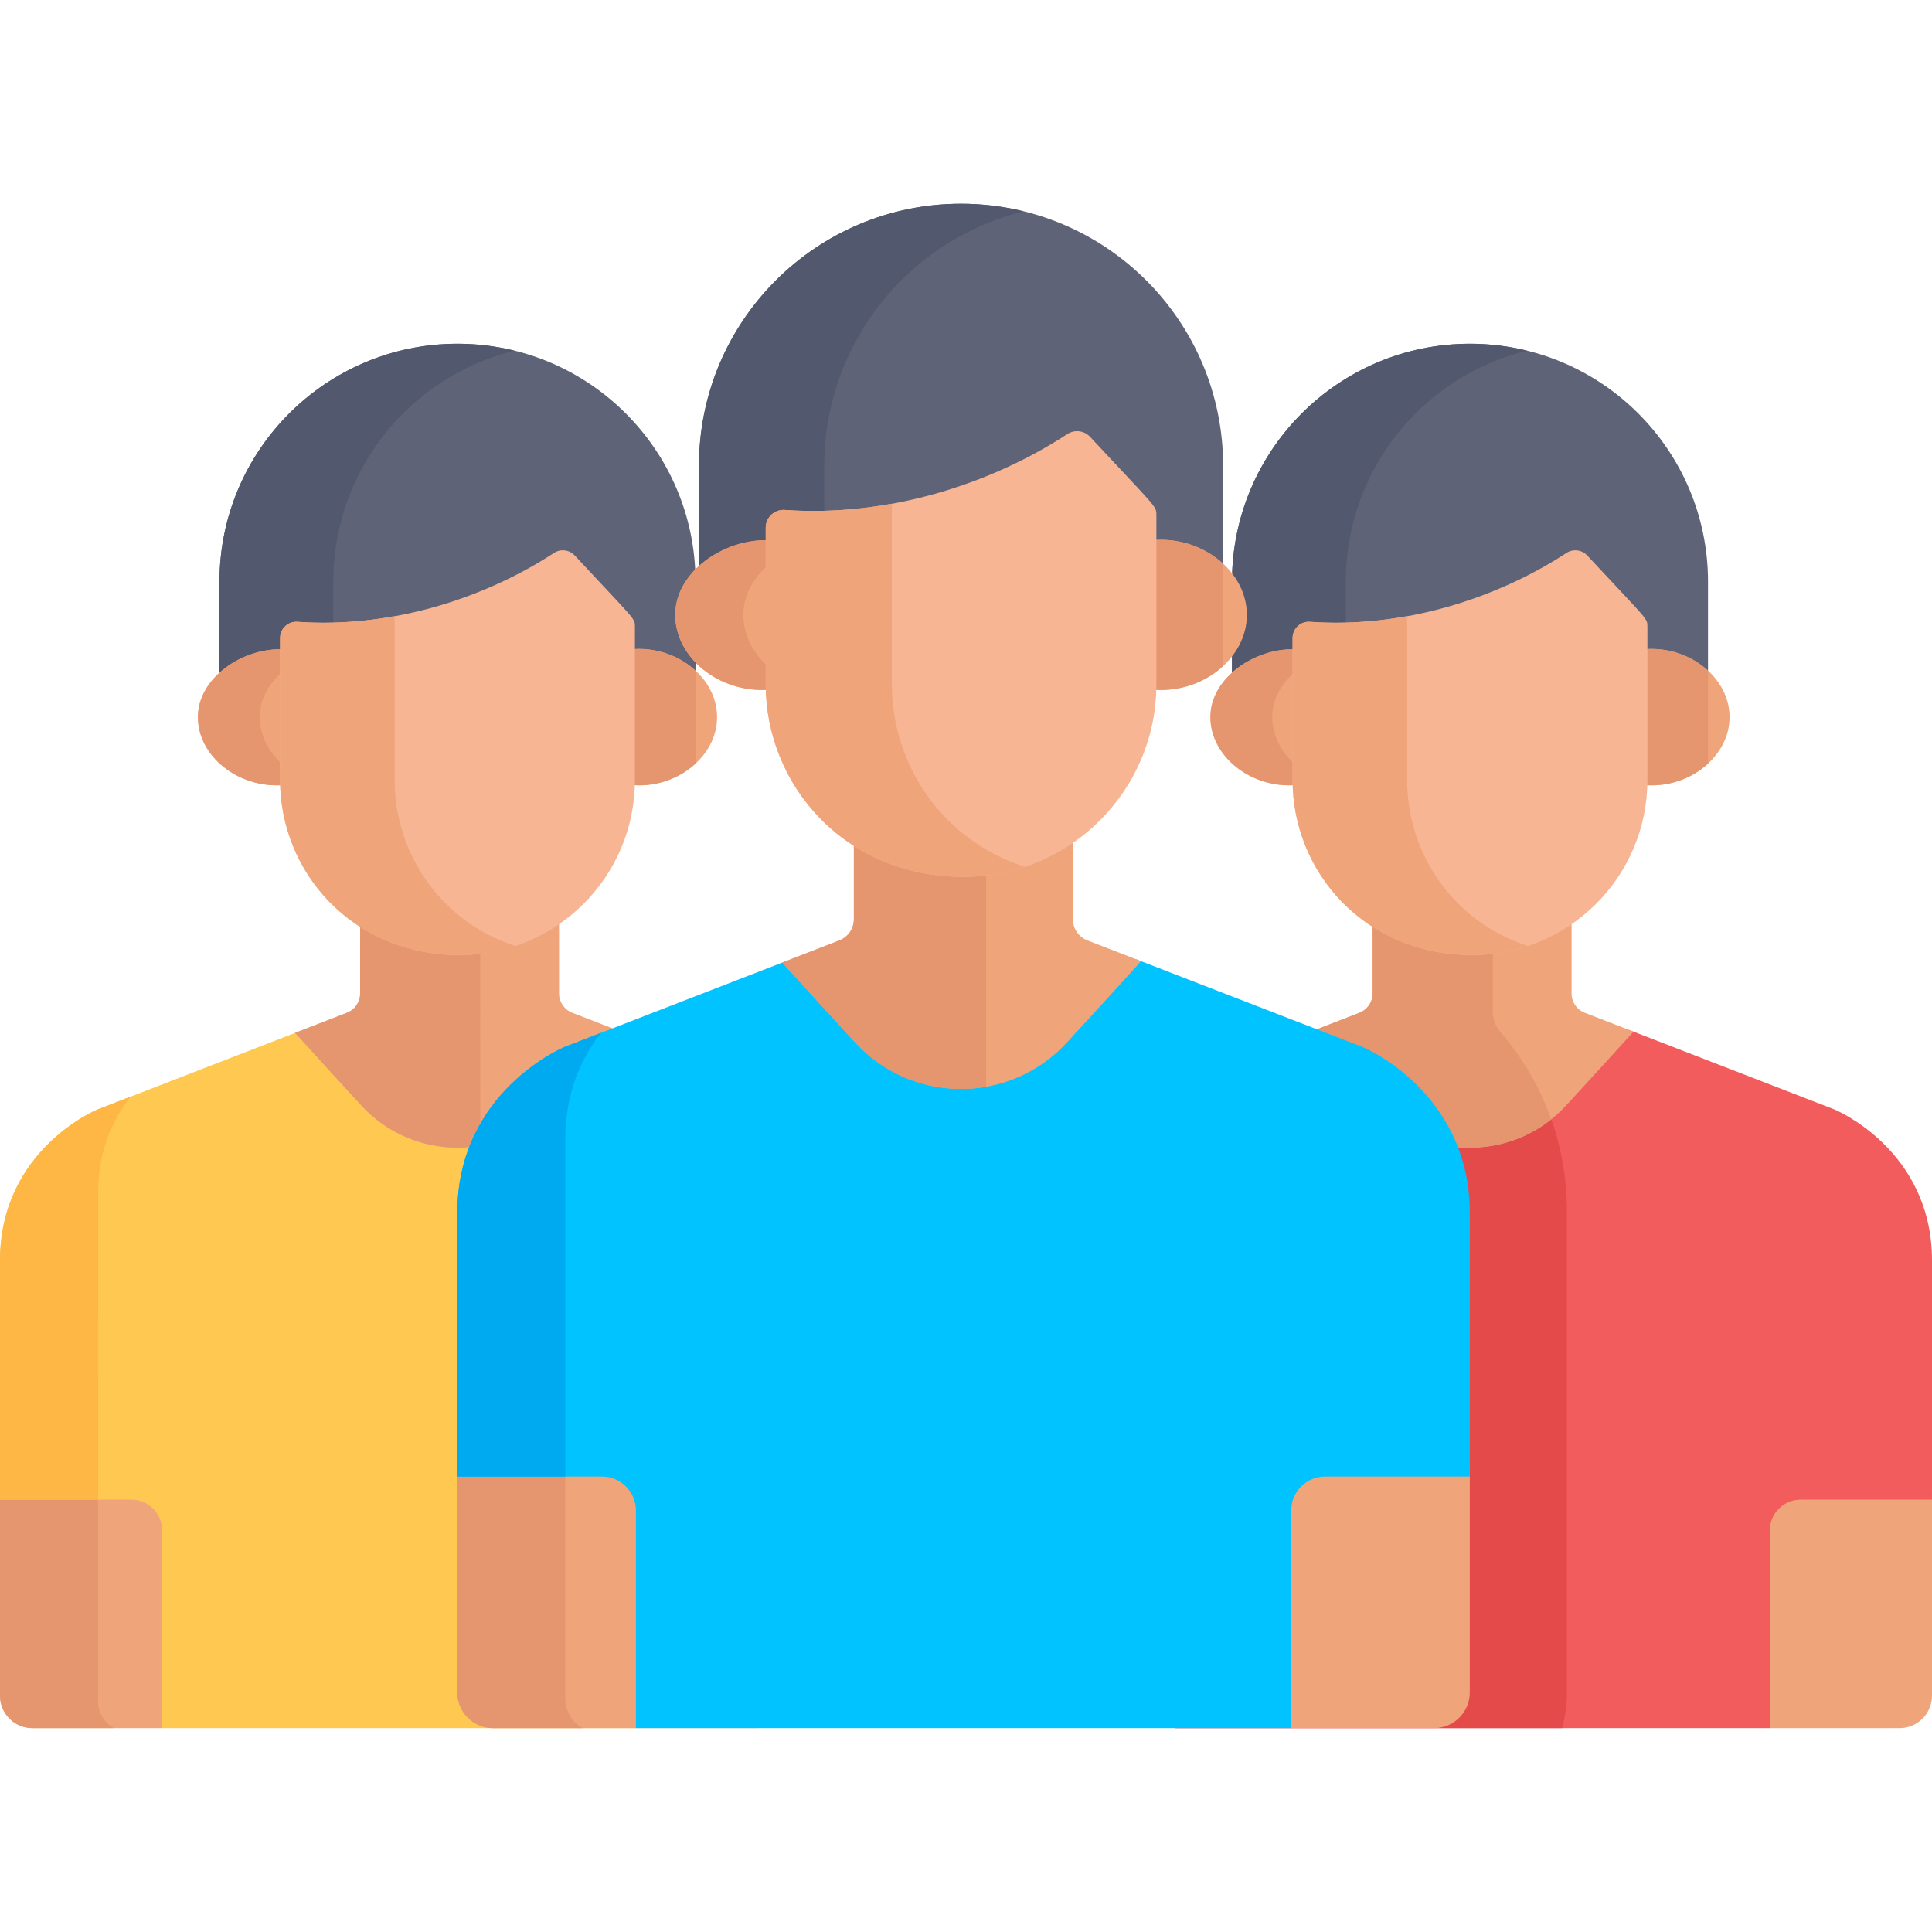 <svg height="512pt" viewBox="0 -54 512.001 512" width="512pt" xmlns="http://www.w3.org/2000/svg"><path d="m469.023 341.555v62.422h34.383c4.746 0 8.594-3.848 8.594-8.594v-53.828zm0 0" fill="#f0a479"/><path d="m486.211 240.043-54.57-21.133c-5.32 5.879-11.082 12.184-16.594 18.176-13.711 14.91-37.246 14.914-50.957.004-5.414-5.891-11.059-12.066-16.301-17.855l-53.68 20.809s-25.789 10.605-25.789 40.004v63.379h34.828c4.504 0 8.152 3.652 8.152 8.152v52.398h157.719v-52.398c0-4.5 3.652-8.152 8.152-8.152h34.828c0-23.98 0-49.34 0-63.379 0-29.402-25.789-40.004-25.789-40.004zm0 0" fill="#f25c5c"/><path d="m413.961 403.977c.844-3.016 1.301-6.184 1.301-9.465l.004-127c0-9.871-1.773-18.641-4.684-26.352-13.93 10.676-34.172 9.324-46.488-4.074-5.418-5.887-11.062-12.062-16.305-17.852l-53.676 20.809s-25.789 10.602-25.789 40.004v63.379h34.828c4.504 0 8.152 3.648 8.152 8.152v52.398zm0 0" fill="#e54a4a"/><path d="m419.973 214.391c-2.105-.816-3.488-2.84-3.488-5.094v-21.176c-7.469 5.152-16.508 8.176-26.246 8.176-10.191 0-19.145-2.797-26.469-7.477v20.48c0 2.254-1.387 4.273-3.488 5.09l-13.746 5.328c5.578 6.176 11.711 12.887 17.559 19.242 13.711 14.91 37.242 14.906 50.953-.004 5.945-6.465 12.191-13.297 17.848-19.562zm0 0" fill="#f0a479"/><path d="m397.586 219.438c-1.273-1.477-1.977-3.355-1.977-5.309v-18.145c-1.762.207-3.555.312-5.371.312-10.191 0-19.145-2.801-26.469-7.48v20.48c0 2.254-1.387 4.277-3.488 5.094l-13.746 5.328c3.457 3.824 7.125 7.855 10.809 11.879 6.137 6.707 16.789 21.738 38.266 18.004 5.535-.977 10.879-3.297 15.492-6.973-3.23-9.164-8.07-16.875-13.516-23.191zm0 0" fill="#e5966e"/><path d="m343.641 121.336v-3c0-2.496 2.133-4.473 4.605-4.285 24.391 1.754 48.121-4.91 66.891-17.168 1.75-1.145 4.07-.859 5.496.668 16.043 17.246 14.859 15.492 14.859 17.746v3.535.121 2.328c6.168-.402 13.078 1.848 17.152 5.621v-26.723c0-34.836-28.242-63.078-63.078-63.078-34.84 0-63.078 28.242-63.078 63.078v27.227c4.285-3.914 11.461-6.258 17.152-6.07zm0 0" fill="#5e6377"/><path d="m356.641 100.18c0-29.641 20.445-54.492 48-61.25-4.832-1.188-9.879-1.828-15.074-1.828-34.84 0-63.078 28.238-63.078 63.078v27.227c4.285-3.914 11.461-6.258 17.152-6.07v-3c0-2.496 2.133-4.473 4.609-4.285 2.809.203 5.605.281 8.391.266zm0 0" fill="#52586d"/><path d="m436.262 118.02v34.742c0 .441-.02.875-.035 1.309 11.684.766 22.129-7.715 22.129-18.023 0-10.328-10.449-18.77-22.094-18.027zm0 0" fill="#f0a479"/><path d="m343.137 152.762v-34.688c-10.52-.336-22.359 7.523-22.359 17.973 0 10.293 10.551 18.793 22.391 18.023-.012-.438-.031-.871-.031-1.309zm0 0" fill="#f0a479"/><path d="m452.652 123.754c-4.137-3.828-10.078-6.137-16.391-5.734v34.742c0 .441-.02.875-.035 1.309 6.332.418 12.285-1.898 16.426-5.738zm0 0" fill="#e5966e"/><path d="m343.137 148.539c-3.664-3.262-5.969-7.68-5.969-12.492 0-4.691 2.387-8.855 5.969-11.996v-5.977c-10.52-.336-22.359 7.523-22.359 17.969 0 10.297 10.551 18.793 22.391 18.027-.012-.438-.031-.871-.031-1.309zm0 0" fill="#e5966e"/><path d="m420.633 93.207c-1.426-1.531-3.746-1.816-5.496-.672-18.766 12.262-43.586 20.012-67.977 18.258-2.473-.188-4.605 1.785-4.605 4.285v37.684c0 24.223 18.977 46.34 47.684 46.34 25.551 0 46.34-20.785 46.34-46.34v-40.727c0-2.25.098-1.582-15.945-18.828zm0 0" fill="#f7b594"/><path d="m372.91 152.762v-43.477c-8.445 1.539-17.121 2.129-25.75 1.508-2.473-.188-4.605 1.785-4.605 4.285v37.684c0 24.223 18.977 46.34 47.684 46.34 5.133 0 10.074-.852 14.695-2.398-19.742-6.352-32.023-24.461-32.023-43.941zm0 0" fill="#f0a479"/><path d="m42.98 403.977v-62.422h-42.98v53.828c0 4.746 3.848 8.594 8.594 8.594h35.301c-.305 0-.613 0-.914 0zm0 0" fill="#f0a479"/><path d="m0 395.383c0 4.746 3.848 8.594 8.594 8.594h21.551c-2.477-1.422-4.148-4.086-4.148-7.145v-55.277h-25.996zm0 0" fill="#e5966e"/><path d="m217.891 240.043-54.57-21.133c-5.32 5.879-11.082 12.184-16.598 18.176-13.711 14.91-37.242 14.914-50.953.004-5.414-5.891-11.059-12.066-16.301-17.855l-53.68 20.809s-25.789 10.605-25.789 40.004v63.379h34.828c4.5 0 8.152 3.652 8.152 8.152v52.398h157.719v-52.398c0-4.5 3.652-8.152 8.152-8.152h34.828c0-23.98 0-49.34 0-63.379 0-29.402-25.789-40.004-25.789-40.004zm0 0" fill="#ffc850"/><path d="m151.648 214.391c-2.102-.816-3.488-2.84-3.488-5.094v-21.176c-7.465 5.152-16.508 8.176-26.242 8.176-10.191 0-19.148-2.797-26.473-7.477v20.48c0 2.254-1.383 4.273-3.484 5.09l-13.746 5.328c5.578 6.176 11.711 12.887 17.555 19.242 13.711 14.91 37.242 14.906 50.953-.004 5.949-6.465 12.195-13.297 17.852-19.562zm0 0" fill="#f0a479"/><path d="m127.285 195.984c-1.762.207-3.551.312-5.367.312-10.191 0-19.148-2.801-26.473-7.48v20.48c0 2.254-1.383 4.277-3.484 5.094l-13.746 5.328c5.574 6.176 11.711 12.883 17.555 19.238 8.344 9.074 20.324 12.617 31.516 10.645zm0 0" fill="#e5966e"/><path d="m25.992 262.152c0-11.199 3.91-19.531 8.617-25.527l-8.82 3.418s-25.789 10.602-25.789 40v63.383h25.996zm0 0" fill="#feb644"/><path d="m75.32 121.336v-3c0-2.496 2.133-4.473 4.605-4.285 24.391 1.754 48.121-4.91 66.887-17.168 1.754-1.145 4.074-.859 5.496.668 16.047 17.246 14.863 15.492 14.863 17.746v3.535.121 2.328c6.168-.402 13.078 1.848 17.148 5.621v-26.723c0-34.836-28.238-63.078-63.078-63.078-34.836 0-63.078 28.242-63.078 63.078v27.227c4.289-3.914 11.465-6.258 17.156-6.07zm0 0" fill="#5e6377"/><path d="m88.316 100.18c0-29.641 20.449-54.492 48.004-61.25-4.832-1.188-9.879-1.828-15.078-1.828-34.836 0-63.078 28.238-63.078 63.078v27.227c4.289-3.914 11.465-6.258 17.156-6.07v-3c0-2.496 2.133-4.473 4.609-4.285 2.805.203 5.605.281 8.387.266zm0 0" fill="#52586d"/><path d="m167.941 118.02v34.742c0 .441-.02.875-.035 1.309 11.684.766 22.129-7.715 22.129-18.023 0-10.328-10.449-18.77-22.094-18.027zm0 0" fill="#f0a479"/><path d="m74.812 152.762v-34.688c-10.516-.336-22.355 7.523-22.355 17.973 0 10.293 10.551 18.793 22.391 18.023-.012-.438-.035-.871-.035-1.309zm0 0" fill="#f0a479"/><path d="m184.328 123.754c-4.133-3.828-10.074-6.137-16.387-5.734v34.742c0 .441-.02.875-.035 1.309 6.332.418 12.285-1.898 16.422-5.738zm0 0" fill="#e5966e"/><path d="m74.812 148.539c-3.66-3.262-5.969-7.68-5.969-12.492 0-4.691 2.391-8.855 5.969-11.996v-5.977c-10.516-.336-22.355 7.523-22.355 17.969 0 10.297 10.551 18.793 22.391 18.027-.012-.438-.035-.871-.035-1.309zm0 0" fill="#e5966e"/><path d="m152.309 93.207c-1.422-1.531-3.742-1.816-5.496-.672-18.766 12.262-43.586 20.012-67.973 18.258-2.473-.188-4.605 1.785-4.605 4.285v37.684c0 24.223 18.977 46.34 47.68 46.34 25.555 0 46.344-20.785 46.344-46.34v-40.727c0-2.25.098-1.582-15.949-18.828zm0 0" fill="#f7b594"/><g fill="#f0a479"><path d="m104.59 152.762v-43.477c-8.449 1.539-17.121 2.129-25.75 1.508-2.473-.188-4.609 1.785-4.609 4.285v37.684c0 24.223 18.98 46.34 47.684 46.34 5.137 0 10.074-.852 14.695-2.398-19.738-6.352-32.02-24.461-32.02-43.941zm0 0"/><path d="m342.184 335.242v68.734h37.859c5.227 0 9.465-4.238 9.465-9.465v-59.27zm0 0"/><path d="m168.512 403.977v-68.734h-47.328v59.27c0 5.227 4.238 9.465 9.465 9.465h38.871c-.336 0-.676 0-1.008 0zm0 0"/></g><path d="m121.184 394.512c0 5.227 4.238 9.465 9.465 9.465h23.73c-2.73-1.562-4.57-4.5-4.57-7.867v-60.867h-28.621v59.27zm0 0" fill="#e5966e"/><path d="m361.109 223.465-60.09-23.27c-5.859 6.473-12.203 13.414-18.273 20.016-15.098 16.418-41.012 16.418-56.105 0-5.965-6.484-12.18-13.285-17.953-19.66l-59.105 22.914s-28.398 11.676-28.398 44.047v69.793h38.352c4.957 0 8.977 4.016 8.977 8.973v57.699h173.672v-57.699c0-4.957 4.016-8.973 8.973-8.973h38.352c0-26.406 0-54.332 0-69.793 0-32.371-28.398-44.047-28.398-44.047zm0 0" fill="#00c3ff"/><path d="m288.172 195.219c-2.316-.898-3.844-3.125-3.844-5.609v-23.316c-8.223 5.672-18.176 9-28.898 9-11.219 0-21.082-3.078-29.148-8.234v22.555c0 2.48-1.523 4.707-3.836 5.605l-15.137 5.867c6.141 6.801 12.895 14.188 19.332 21.188 15.098 16.418 41.008 16.418 56.105 0 6.551-7.121 13.426-14.645 19.656-21.547zm0 0" fill="#f0a479"/><path d="m261.344 174.953c-1.941.223-3.914.34-5.914.34-11.219 0-21.082-3.078-29.148-8.234v22.555c0 2.48-1.523 4.707-3.836 5.605l-15.137 5.867c6.141 6.801 12.895 14.188 19.332 21.188 9.188 9.992 22.379 13.891 34.703 11.719zm0 0" fill="#e5966e"/><path d="m149.809 247.812c0-12.332 4.301-21.508 9.484-28.113l-9.711 3.766s-28.398 11.676-28.398 44.047v69.793h28.625zm0 0" fill="#00aaf0"/><path d="m204.121 92.754v-3.301c0-2.754 2.348-4.926 5.074-4.719 26.855 1.93 52.988-5.406 73.652-18.906 1.926-1.262 4.48-.949 6.051.738 17.664 18.988 16.363 17.059 16.363 19.535v3.895.133 2.562c6.789-.441 14.402 2.035 18.883 6.191v-29.426c0-38.359-31.094-69.457-69.457-69.457-38.359 0-69.457 31.098-69.457 69.457v29.98c4.723-4.309 12.621-6.891 18.891-6.684zm0 0" fill="#5e6377"/><path d="m218.434 69.457c0-32.637 22.516-60 52.855-67.445-5.32-1.305-10.875-2.012-16.602-2.012-38.359 0-69.457 31.098-69.457 69.457v29.98c4.723-4.309 12.621-6.891 18.891-6.684v-3.301c0-2.754 2.352-4.926 5.074-4.719 3.09.223 6.172.309 9.238.289zm0 0" fill="#52586d"/><path d="m306.109 89.102v38.258c0 .48-.023.961-.039 1.441 12.863.844 24.363-8.496 24.363-19.848 0-11.375-11.5-20.668-24.324-19.852zm0 0" fill="#f0a479"/><path d="m203.562 127.359v-38.195c-11.578-.371-24.617 8.281-24.617 19.785 0 11.34 11.617 20.695 24.656 19.848-.016-.477-.039-.957-.039-1.438zm0 0" fill="#f0a479"/><path d="m324.156 95.418c-4.555-4.219-11.098-6.762-18.047-6.316v38.258c0 .48-.023.961-.039 1.441 6.973.457 13.527-2.094 18.086-6.316zm0 0" fill="#e5966e"/><path d="m203.562 122.707c-4.031-3.594-6.57-8.457-6.57-13.758 0-5.16 2.629-9.746 6.57-13.203v-6.582c-11.578-.371-24.617 8.281-24.617 19.789 0 11.336 11.617 20.691 24.656 19.848-.016-.48-.039-.961-.039-1.441zm0 0" fill="#e5966e"/><path d="m288.898 61.781c-1.57-1.688-4.125-2-6.051-.738-20.664 13.496-47.996 22.031-74.852 20.102-2.723-.207-5.07 1.969-5.07 4.719v41.496c0 26.668 20.895 51.023 52.504 51.023 28.137 0 51.027-22.891 51.027-51.023v-44.848c0-2.477.105-1.742-17.559-20.73zm0 0" fill="#f7b594"/><path d="m236.352 127.359v-47.875c-9.301 1.691-18.855 2.344-28.355 1.66-2.723-.207-5.074 1.969-5.074 4.719v41.496c0 26.668 20.898 51.023 52.508 51.023 5.656 0 11.09-.938 16.18-2.645-21.734-6.988-35.258-26.93-35.258-48.379zm0 0" fill="#f0a479"/></svg>